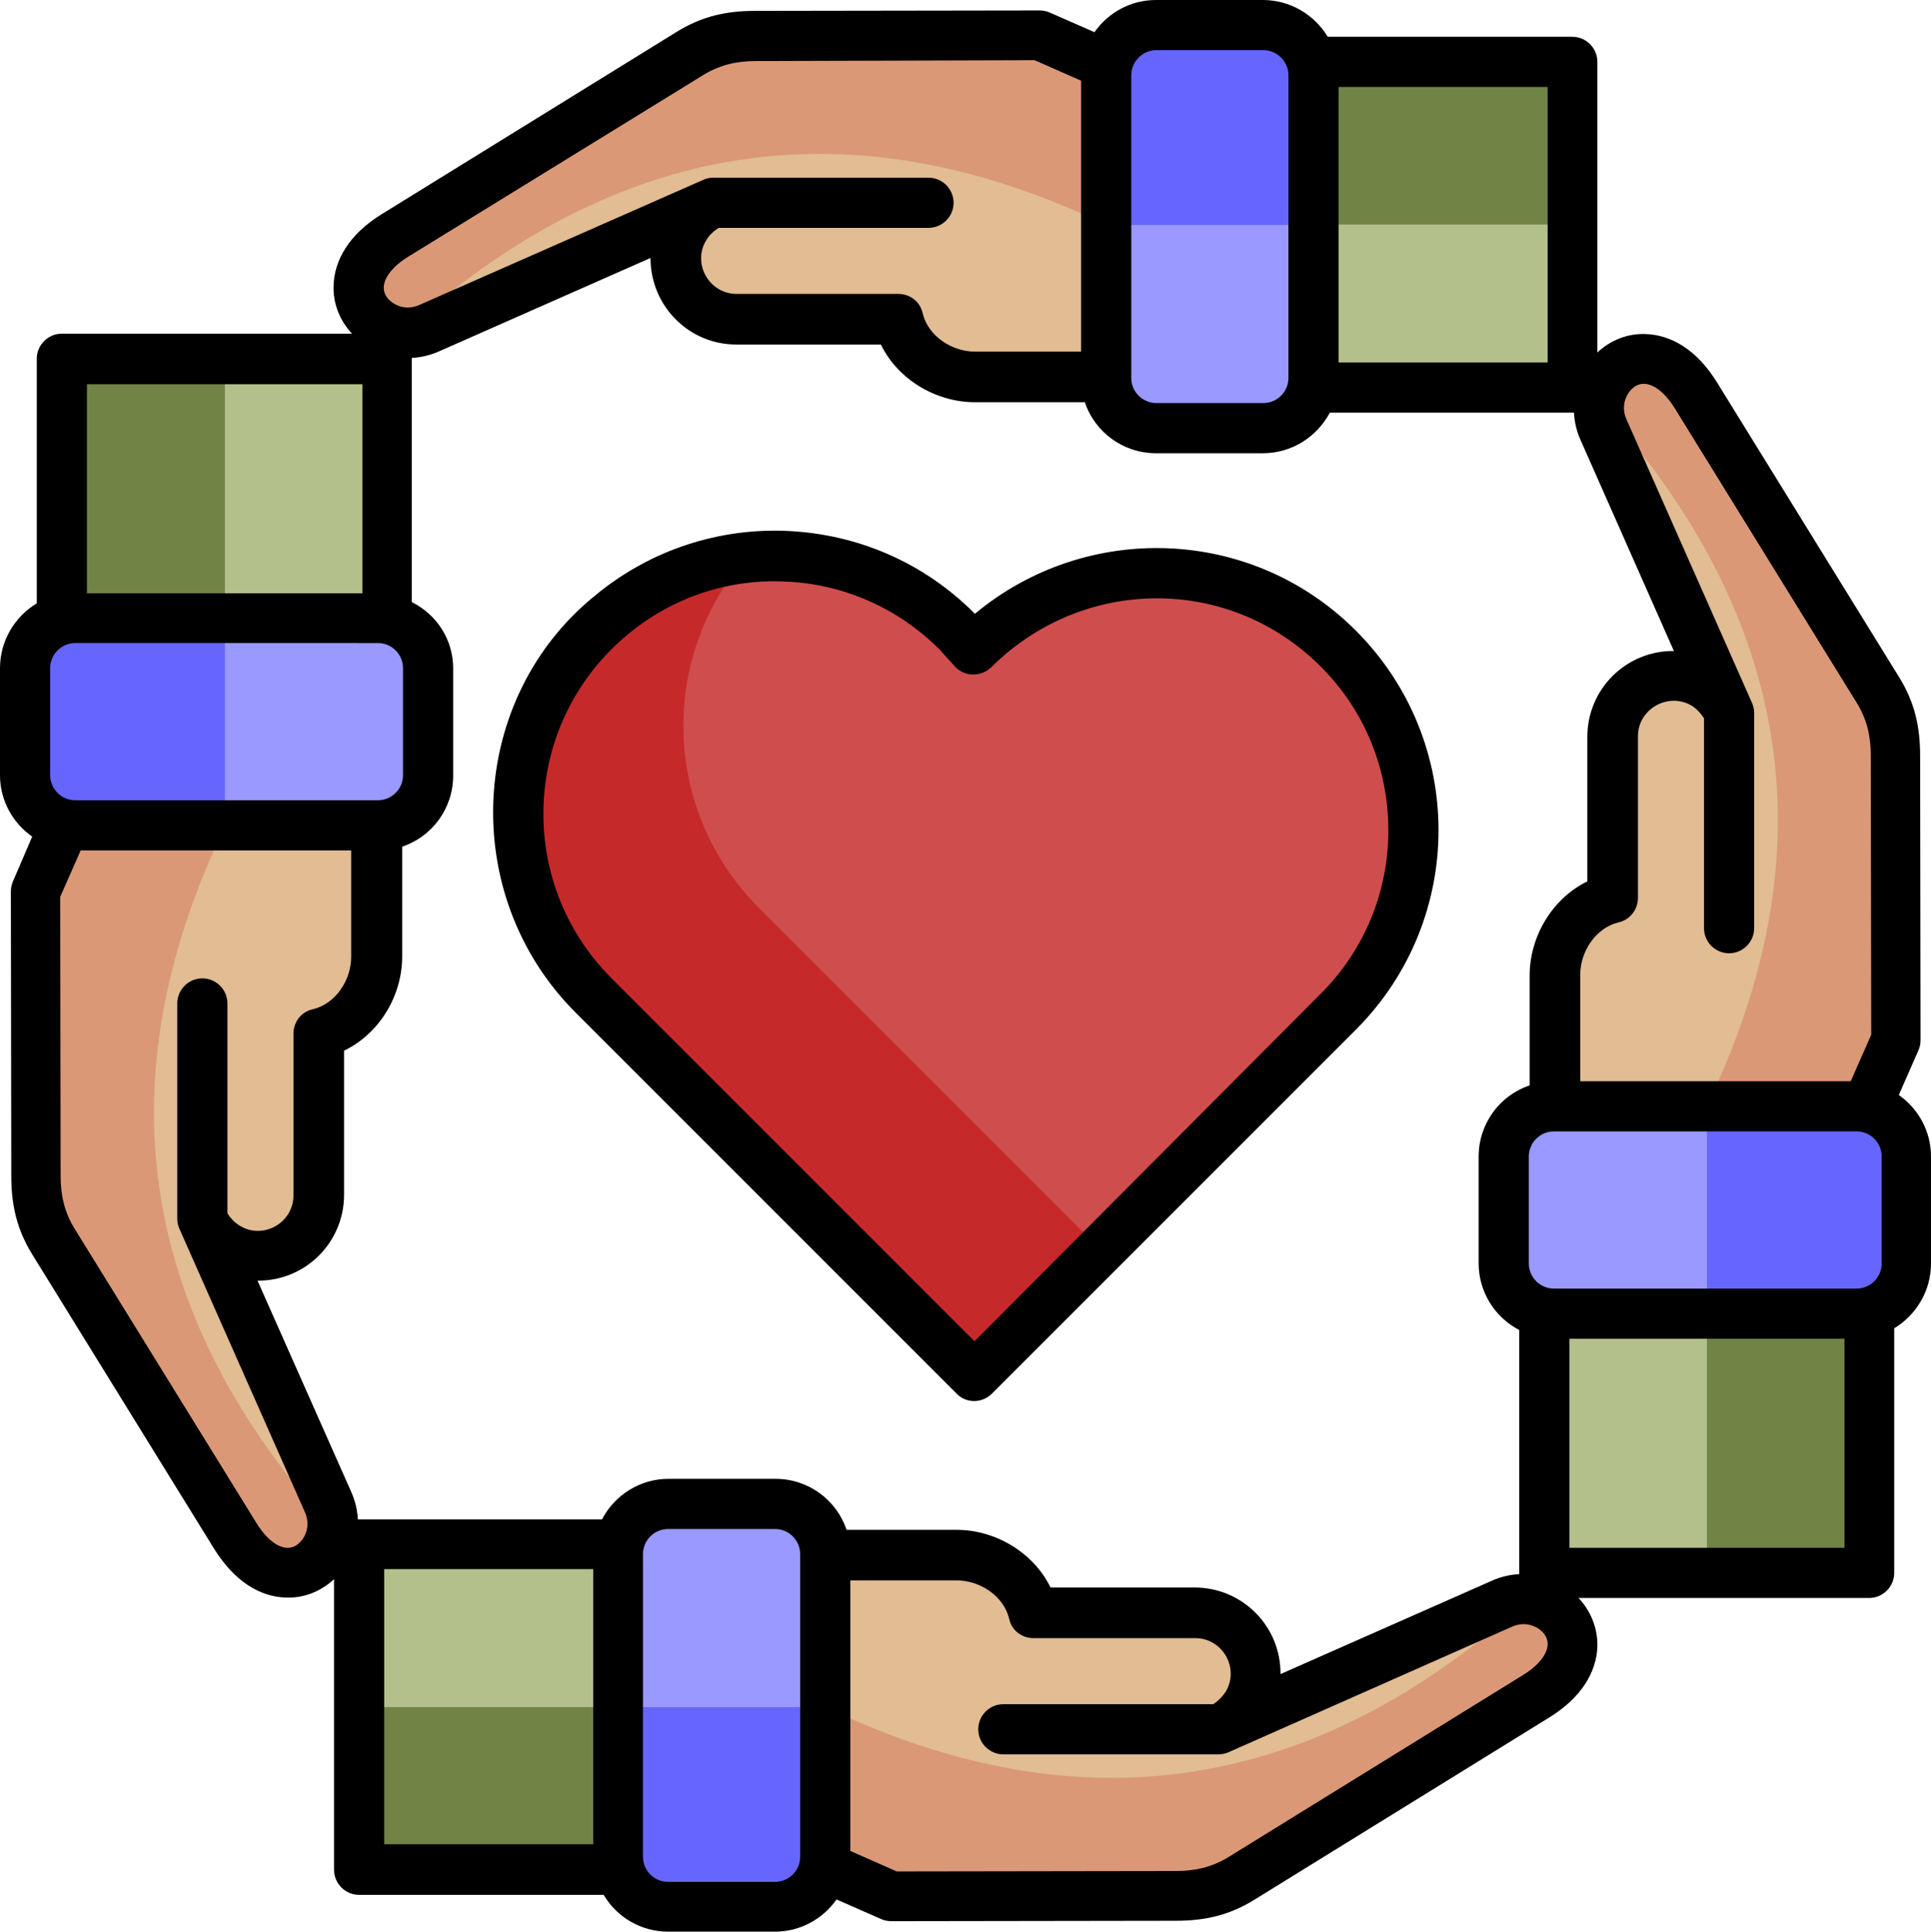 <?xml version="1.0" encoding="UTF-8"?>
<!DOCTYPE svg PUBLIC '-//W3C//DTD SVG 1.0//EN'
          'http://www.w3.org/TR/2001/REC-SVG-20010904/DTD/svg10.dtd'>
<svg height="462.0" preserveAspectRatio="xMidYMid meet" version="1.0" viewBox="24.2 26.2 461.9 462.0" width="461.9" xmlns="http://www.w3.org/2000/svg" xmlns:xlink="http://www.w3.org/1999/xlink" zoomAndPan="magnify"
><g id="change1_1"
  ><path clip-rule="evenodd" d="M315.7,439.7l67.6-29.9c12.8-5.6,26.4,10.9,8.2,22.2l-70.4,43.5c-4.9,3-9.9,4.1-15.6,4.2l-68,0.1l-25-11 l0.9-32.5h-4.5v-38.1H253c8.1,0,16.3,5.4,18.3,13.8H310c8,0,14.5,6.5,14.5,14.5l0,0C324.5,432.4,320.9,437.5,315.7,439.7 L315.7,439.7z" fill="#e2bc92" fill-rule="evenodd"
  /></g
  ><g id="change2_1"
  ><path clip-rule="evenodd" d="M389.8,408.7c10,1,16.8,13.9,1.7,23.3l-70.4,43.5c-4.9,3-9.9,4.1-15.6,4.2l-68,0.1l-25-11l0.5-20.6 c2.6-4.4,5.5-9,8.7-13.7C282.6,463.7,338.7,455.1,389.8,408.7L389.8,408.7z" fill="#da9876" fill-rule="evenodd"
  /></g
  ><g id="change3_1"
  ><path clip-rule="evenodd" d="M110.1 395.6H172.1V473.4H110.1z" fill="#b4c08b" fill-rule="evenodd"
  /></g
  ><g id="change4_1"
  ><path clip-rule="evenodd" d="M110.1 434.5H172.1V473.4H110.1z" fill="#708446" fill-rule="evenodd"
  /></g
  ><g id="change5_1"
  ><path clip-rule="evenodd" d="M184,385.9h25.6c6.6,0,12,5.4,12,12v72.4c0,6.6-5.4,12-12,12H184c-6.6,0-12-5.4-12-12v-72.4 C172.1,391.3,177.5,385.9,184,385.9L184,385.9z" fill="#99f" fill-rule="evenodd"
  /></g
  ><g id="change6_1"
  ><path clip-rule="evenodd" d="M221.6,434.5v35.8c0,6.6-5.4,12-12,12H184c-6.6,0-12-5.4-12-12v-35.8H221.6z" fill="#66f" fill-rule="evenodd"
  /></g
  ><g id="change1_2"
  ><path clip-rule="evenodd" d="M194.7,74.7l-67.6,30c-12.8,5.6-26.5-10.9-8.2-22.2L189.3,39c4.9-3,9.9-4.1,15.7-4.2l68-0.1l25,11l-0.9,32.5 h4.5v38.1h-44.2c-8.1,0-16.3-5.4-18.3-13.9h-38.7c-8,0-14.5-6.5-14.5-14.5l0,0C185.9,82.1,189.6,76.9,194.7,74.7L194.7,74.7z" fill="#e2bc92" fill-rule="evenodd"
  /></g
  ><g id="change2_2"
  ><path clip-rule="evenodd" d="M120.6,105.7c-10-1-16.8-13.9-1.7-23.3L189.3,39c4.9-3,9.9-4.1,15.7-4.2l68-0.1l25,11l-0.6,20.6 c-2.6,4.4-5.5,9-8.6,13.7C227.8,50.7,171.8,59.3,120.6,105.7L120.6,105.7z" fill="#da9876" fill-rule="evenodd"
  /></g
  ><g id="change3_2"
  ><path clip-rule="evenodd" d="M338.4 41H400.4V118.8H338.4z" fill="#b4c08b" fill-rule="evenodd"
  /></g
  ><g id="change4_2"
  ><path clip-rule="evenodd" d="M338.4 41H400.4V79.9H338.4z" fill="#708446" fill-rule="evenodd"
  /></g
  ><g id="change5_2"
  ><path clip-rule="evenodd" d="M326.4,128.6h-25.6c-6.6,0-12-5.4-12-12V44.2c0-6.6,5.4-12,12-12h25.6c6.6,0,12,5.4,12,12v72.4 C338.4,123.2,333,128.6,326.4,128.6L326.4,128.6z" fill="#99f" fill-rule="evenodd"
  /></g
  ><g id="change6_2"
  ><path clip-rule="evenodd" d="M288.8,80V44.2c0-6.6,5.4-12,12-12h25.6c6.6,0,12,5.4,12,12V80H288.8z" fill="#66f" fill-rule="evenodd"
  /></g
  ><g id="change1_3"
  ><path clip-rule="evenodd" d="M437.8,196.7l-30-67.6c-5.6-12.7,10.9-26.4,22.2-8.2l43.5,70.4c3,4.9,4.2,9.9,4.2,15.6l0.1,68l-11,25l-32.5-0.9 v4.5h-38.1v-44.2c0-8.1,5.4-16.3,13.9-18.3v-38.7c0-8,6.5-14.5,14.5-14.5l0,0C430.4,188,435.5,191.6,437.8,196.7L437.8,196.7z" fill="#e2bc92" fill-rule="evenodd"
  /></g
  ><g id="change2_3"
  ><path clip-rule="evenodd" d="M406.7,122.6c1-10,13.9-16.9,23.3-1.7l43.5,70.4c3,4.9,4.2,9.9,4.2,15.6l0.1,68l-11,25l-20.6-0.5 c-4.4-2.6-9-5.5-13.7-8.7C461.8,229.9,453.1,173.8,406.7,122.6L406.7,122.6z" fill="#da9876" fill-rule="evenodd"
  /></g
  ><g id="change3_3"
  ><path clip-rule="evenodd" d="M393.6 340.4H471.4V402.4H393.6z" fill="#b4c08b" fill-rule="evenodd"
  /></g
  ><g id="change4_3"
  ><path clip-rule="evenodd" d="M432.5 340.4H471.4V402.4H432.5z" fill="#708446" fill-rule="evenodd"
  /></g
  ><g id="change5_3"
  ><path clip-rule="evenodd" d="M383.9,328.4v-25.6c0-6.6,5.4-12,12-12h72.4c6.6,0,12,5.4,12,12v25.6c0,6.6-5.4,12-12,12h-72.4 C389.3,340.4,383.9,335,383.9,328.4L383.9,328.4z" fill="#99f" fill-rule="evenodd"
  /></g
  ><g id="change6_3"
  ><path clip-rule="evenodd" d="M432.5,290.8h35.8c6.6,0,12,5.4,12,12v25.6c0,6.6-5.4,12-12,12h-35.8V290.8z" fill="#66f" fill-rule="evenodd"
  /></g
  ><g id="change1_4"
  ><path clip-rule="evenodd" d="M72.7,317.7l29.9,67.6c5.6,12.7-10.9,26.4-22.2,8.2L37,323.1c-3-4.9-4.1-9.9-4.1-15.6l-0.1-68l11-25l32.5,0.9 v-4.5h38.1V255c0,8.1-5.4,16.3-13.8,18.3V312c0,8-6.5,14.5-14.5,14.5l0,0C80,326.5,74.9,322.9,72.7,317.7L72.7,317.7z" fill="#e2bc92" fill-rule="evenodd"
  /></g
  ><g id="change2_4"
  ><path clip-rule="evenodd" d="M103.7,391.8c-1,10-13.9,16.9-23.3,1.7L37,323.1c-3-4.9-4.1-9.9-4.1-15.6l-0.1-68l11-25l20.6,0.5 c4.4,2.6,9,5.5,13.7,8.7C48.7,284.6,57.3,340.7,103.7,391.8L103.7,391.8z" fill="#da9876" fill-rule="evenodd"
  /></g
  ><g id="change3_4"
  ><path clip-rule="evenodd" d="M39.1 112H116.9V174H39.1z" fill="#b4c08b" fill-rule="evenodd"
  /></g
  ><g id="change4_4"
  ><path clip-rule="evenodd" d="M39.1 112H78V174H39.1z" fill="#708446" fill-rule="evenodd"
  /></g
  ><g id="change5_4"
  ><path clip-rule="evenodd" d="M126.6,186.1v25.6c0,6.6-5.4,12-12,12H42.2c-6.6,0-12-5.4-12-12v-25.6c0-6.6,5.4-12,12-12h72.4 C121.2,174.1,126.6,179.5,126.6,186.1L126.6,186.1z" fill="#99f" fill-rule="evenodd"
  /></g
  ><g id="change6_4"
  ><path clip-rule="evenodd" d="M78,223.6H42.2c-6.6,0-12-5.4-12-12v-25.6c0-6.6,5.4-12,12-12H78V223.6z" fill="#66f" fill-rule="evenodd"
  /></g
  ><g id="change7_1"
  ><path clip-rule="evenodd" d="M344.3,181.3c24,24,24,63,0,87l-87,87l-0.2-0.2l0,0l-90.9-90.9c-24-24-24-63,0-87 c25.7-25.7,67.8-23.6,90.9,4.3l0,0C281.1,157.4,320.1,157,344.3,181.3L344.3,181.3z" fill="#c62929" fill-rule="evenodd"
  /></g
  ><g id="change8_1"
  ><path clip-rule="evenodd" d="M344.3,181.3c24,24,24,63,0,87l-56.8,56.8l-81.8-81.8c-23-23-24-59.6-3-83.8c19.9-2.2,40.5,5.2,54.4,21.9l0,0 C281,157.4,320.1,157,344.3,181.3L344.3,181.3z" fill="#cf4d4d" fill-rule="evenodd"
  /></g
  ><g id="change9_1"
  ><path d="M348.5,177c26.4,26.4,26.4,69.1,0,95.5l-87,87c-2.4,2.4-6.2,2.4-8.5,0l-91.1-91.1c-28.3-28.3-25.7-75.3,4.7-99.8l0,0 c13.4-11.1,30-16.2,46.2-15.4c16.4,0.8,32.3,7.4,44.6,19.8C284.1,150.8,323.6,152.1,348.5,177L348.5,177L348.5,177z M356.3,224.8 c0-14.3-5.4-28.5-16.3-39.3l0,0c-21.9-21.8-56.8-21.5-78.7,0.3c-2.4,2.3-6.2,2.3-8.5,0v0l-3.9-4.3c-10.1-10.1-23.2-15.6-36.6-16.2 c-13.4-0.7-27,3.5-38,12.7v0c-25.2,20.9-27,58.9-3.9,82.1l86.9,86.9L340,264C350.9,253.2,356.3,239,356.3,224.8L356.3,224.8z M132.6,186.1v25.6c0,7.8-5,14.6-12.2,17V255c0,9.3-5.4,18.4-13.9,22.5V312c0,11.3-9.2,20.6-20.7,20.5l22.4,50.5 c1,2.2,1.5,4.5,1.6,6.6c0.1,0,0.2,0,0.3,0h58.1c3-5.8,9.1-9.7,15.9-9.7h25.6c7.8,0,14.6,5,17,12.2H253c9.3,0,18.4,5.4,22.5,13.8H310 c11.3,0,20.6,9.2,20.5,20.7l50.5-22.3c2.2-1,4.5-1.5,6.6-1.6c0-0.1,0-0.2,0-0.3v-58.1c-5.8-3-9.7-9.1-9.7-15.9v-25.6 c0-7.8,5-14.6,12.2-17v-26.3c0-9.3,5.4-18.4,13.8-22.5v-34.6c0-11.3,9.2-20.6,20.7-20.5l-22.3-50.4c-1-2.2-1.5-4.5-1.6-6.6 c-0.1,0-0.2,0-0.3,0h-58.1c-3.1,5.8-9.1,9.7-16,9.7h-25.6c-7.8,0-14.6-5-17-12.2h-26.3c-9.3,0-18.4-5.4-22.5-13.8h-34.6 c-11.3,0-20.5-9.2-20.5-20.7l-50.5,22.3c-2.2,1-4.5,1.5-6.6,1.6c0,0.1,0,0.2,0,0.3v58.1C128.7,173.2,132.6,179.2,132.6,186.1 L132.6,186.1z M108.3,229.6H43.5l-4.9,11.1l0.1,66.8c0,4.5,0.9,8.6,3.3,12.5l43.5,70.4c3.4,5.6,8.1,8.1,11.1,3.9l0,0 c1.2-1.7,1.6-4.1,0.5-6.5l-29.8-67.3c-0.4-0.8-0.7-1.8-0.7-2.7v-51.6c0-3.3,2.7-6,6-6s6,2.7,6,6v50.2c0.7,1.1,1.6,2.1,2.7,2.8 c5.6,3.7,13.1-0.4,13.1-7.1v-38.7h0c0-2.7,1.8-5.2,4.6-5.8c5.5-1.3,9.2-7,9.2-12.5V229.6z M31.9,226.3c-4.7-3.3-7.7-8.7-7.7-14.7 v-25.6c0-6.5,3.5-12.3,8.8-15.5V112c0-3.3,2.7-6,6-6h69.4c-2.9-3.1-4.6-7.2-4.4-11.6c0.2-5.8,3.5-12.1,11.7-17.1l70.4-43.5 c6-3.7,11.8-5,18.8-5l68-0.1c0.9,0,1.7,0.2,2.4,0.5v0l10.7,4.7c3.3-4.7,8.7-7.7,14.7-7.7h25.6c6.5,0,12.3,3.5,15.5,8.8h58.5 c3.3,0,6,2.7,6,6v69.5c3.1-2.9,7.2-4.6,11.6-4.4c5.8,0.2,12.1,3.5,17.1,11.7l43.5,70.4c3.7,6,5,11.8,5,18.8l0.1,68 c0,0.9-0.2,1.7-0.5,2.4v0l-4.7,10.7c4.7,3.3,7.7,8.7,7.7,14.7v25.6c0,6.5-3.5,12.3-8.8,15.5v58.5c0,3.3-2.7,6-6,6h-69.5 c2.9,3.1,4.6,7.2,4.5,11.6c-0.2,5.8-3.5,12.1-11.7,17.1l-70.4,43.5c-6,3.7-11.8,5-18.8,5l-68,0.1c-0.9,0-1.7-0.2-2.4-0.5v0 l-10.7-4.7c-3.3,4.7-8.7,7.7-14.7,7.7H184c-6.5,0-12.3-3.5-15.4-8.8h-58.5c-3.3,0-6-2.7-6-6v-69.5c-3.1,2.9-7.2,4.6-11.6,4.4 c-5.8-0.2-12-3.5-17.1-11.7l-43.5-70.4c-3.7-6-5-11.8-5-18.8l-0.1-68c0-0.9,0.2-1.7,0.5-2.4v0L31.9,226.3z M120.6,211.6v-25.6 c0-3.3-2.7-6-6-6H42.2c-3.3,0-6,2.7-6,6v25.6c0,3.3,2.7,6,6,6h72.4C117.9,217.6,120.6,214.9,120.6,211.6L120.6,211.6z M110.9,168.1 v-50H45v50H110.9z M402.1,284.8h64.8l4.9-11.1l-0.1-66.8c0-4.5-0.9-8.6-3.3-12.5L424.9,124c-3.4-5.6-8.1-8.1-11.1-3.9l0,0 c-1.2,1.7-1.6,4.1-0.5,6.5l29.8,67.3c0.4,0.8,0.7,1.8,0.7,2.7v51.6c0,3.3-2.7,6-6,6c-3.3,0-6-2.7-6-6v-50.2 c-0.7-1.1-1.6-2.1-2.6-2.8c-5.6-3.7-13.2,0.4-13.2,7.1v38.7l0,0c0,2.7-1.9,5.2-4.6,5.8c-5.5,1.3-9.2,7-9.2,12.5V284.8z M389.9,302.8 v25.6c0,3.3,2.7,6,6,6h72.4c3.3,0,6-2.7,6-6v-25.6c0-3.3-2.7-6-6-6h-72.4C392.6,296.8,389.9,299.5,389.9,302.8L389.9,302.8z M399.6,346.4v50h65.8v-50H399.6z M282.8,110.3V45.5l-11.1-4.9L205,40.8c-4.5,0-8.6,0.9-12.5,3.3L122,87.5 c-5.6,3.4-8.1,8.1-3.9,11.1l0,0c1.7,1.2,4.1,1.6,6.5,0.5L192,69.4c0.8-0.4,1.7-0.7,2.7-0.7h51.6c3.3,0,6,2.7,6,6c0,3.3-2.7,6-6,6 h-50.2c-1.1,0.7-2.1,1.6-2.8,2.7c-3.7,5.6,0.4,13.1,7.1,13.1h38.7v0c2.7,0,5.2,1.8,5.8,4.6c1.3,5.5,7,9.2,12.5,9.2H282.8z M300.8,122.6h25.6c3.3,0,6-2.7,6-6V44.2c0-3.3-2.7-6-6-6h-25.6c-3.3,0-6,2.7-6,6v72.4C294.8,119.9,297.5,122.6,300.8,122.6 L300.8,122.6z M344.4,112.9h50V47h-50V112.9z M227.6,404.1v64.8l11.1,4.9l66.8-0.1c4.5,0,8.6-0.9,12.5-3.3l70.4-43.5 c5.6-3.4,8.1-8.1,3.9-11.1h0c-1.7-1.2-4.1-1.6-6.5-0.5l-67.3,29.8c-0.8,0.4-1.8,0.7-2.7,0.7h-51.6c-3.3,0-6-2.7-6-6c0-3.3,2.7-6,6-6 h50.2c1.1-0.7,2-1.6,2.8-2.7c3.7-5.6-0.4-13.1-7.1-13.1h-38.7v0c-2.7,0-5.2-1.8-5.8-4.6c-1.3-5.5-7-9.2-12.5-9.2H227.6z M209.6,391.9H184c-3.3,0-6,2.7-6,6v72.4c0,3.3,2.7,6,6,6h25.6c3.3,0,6-2.7,6-6v-72.4C215.6,394.6,212.9,391.9,209.6,391.9 L209.6,391.9z M166.1,401.5h-50v65.8h50V401.5z"
  /></g
></svg
>
